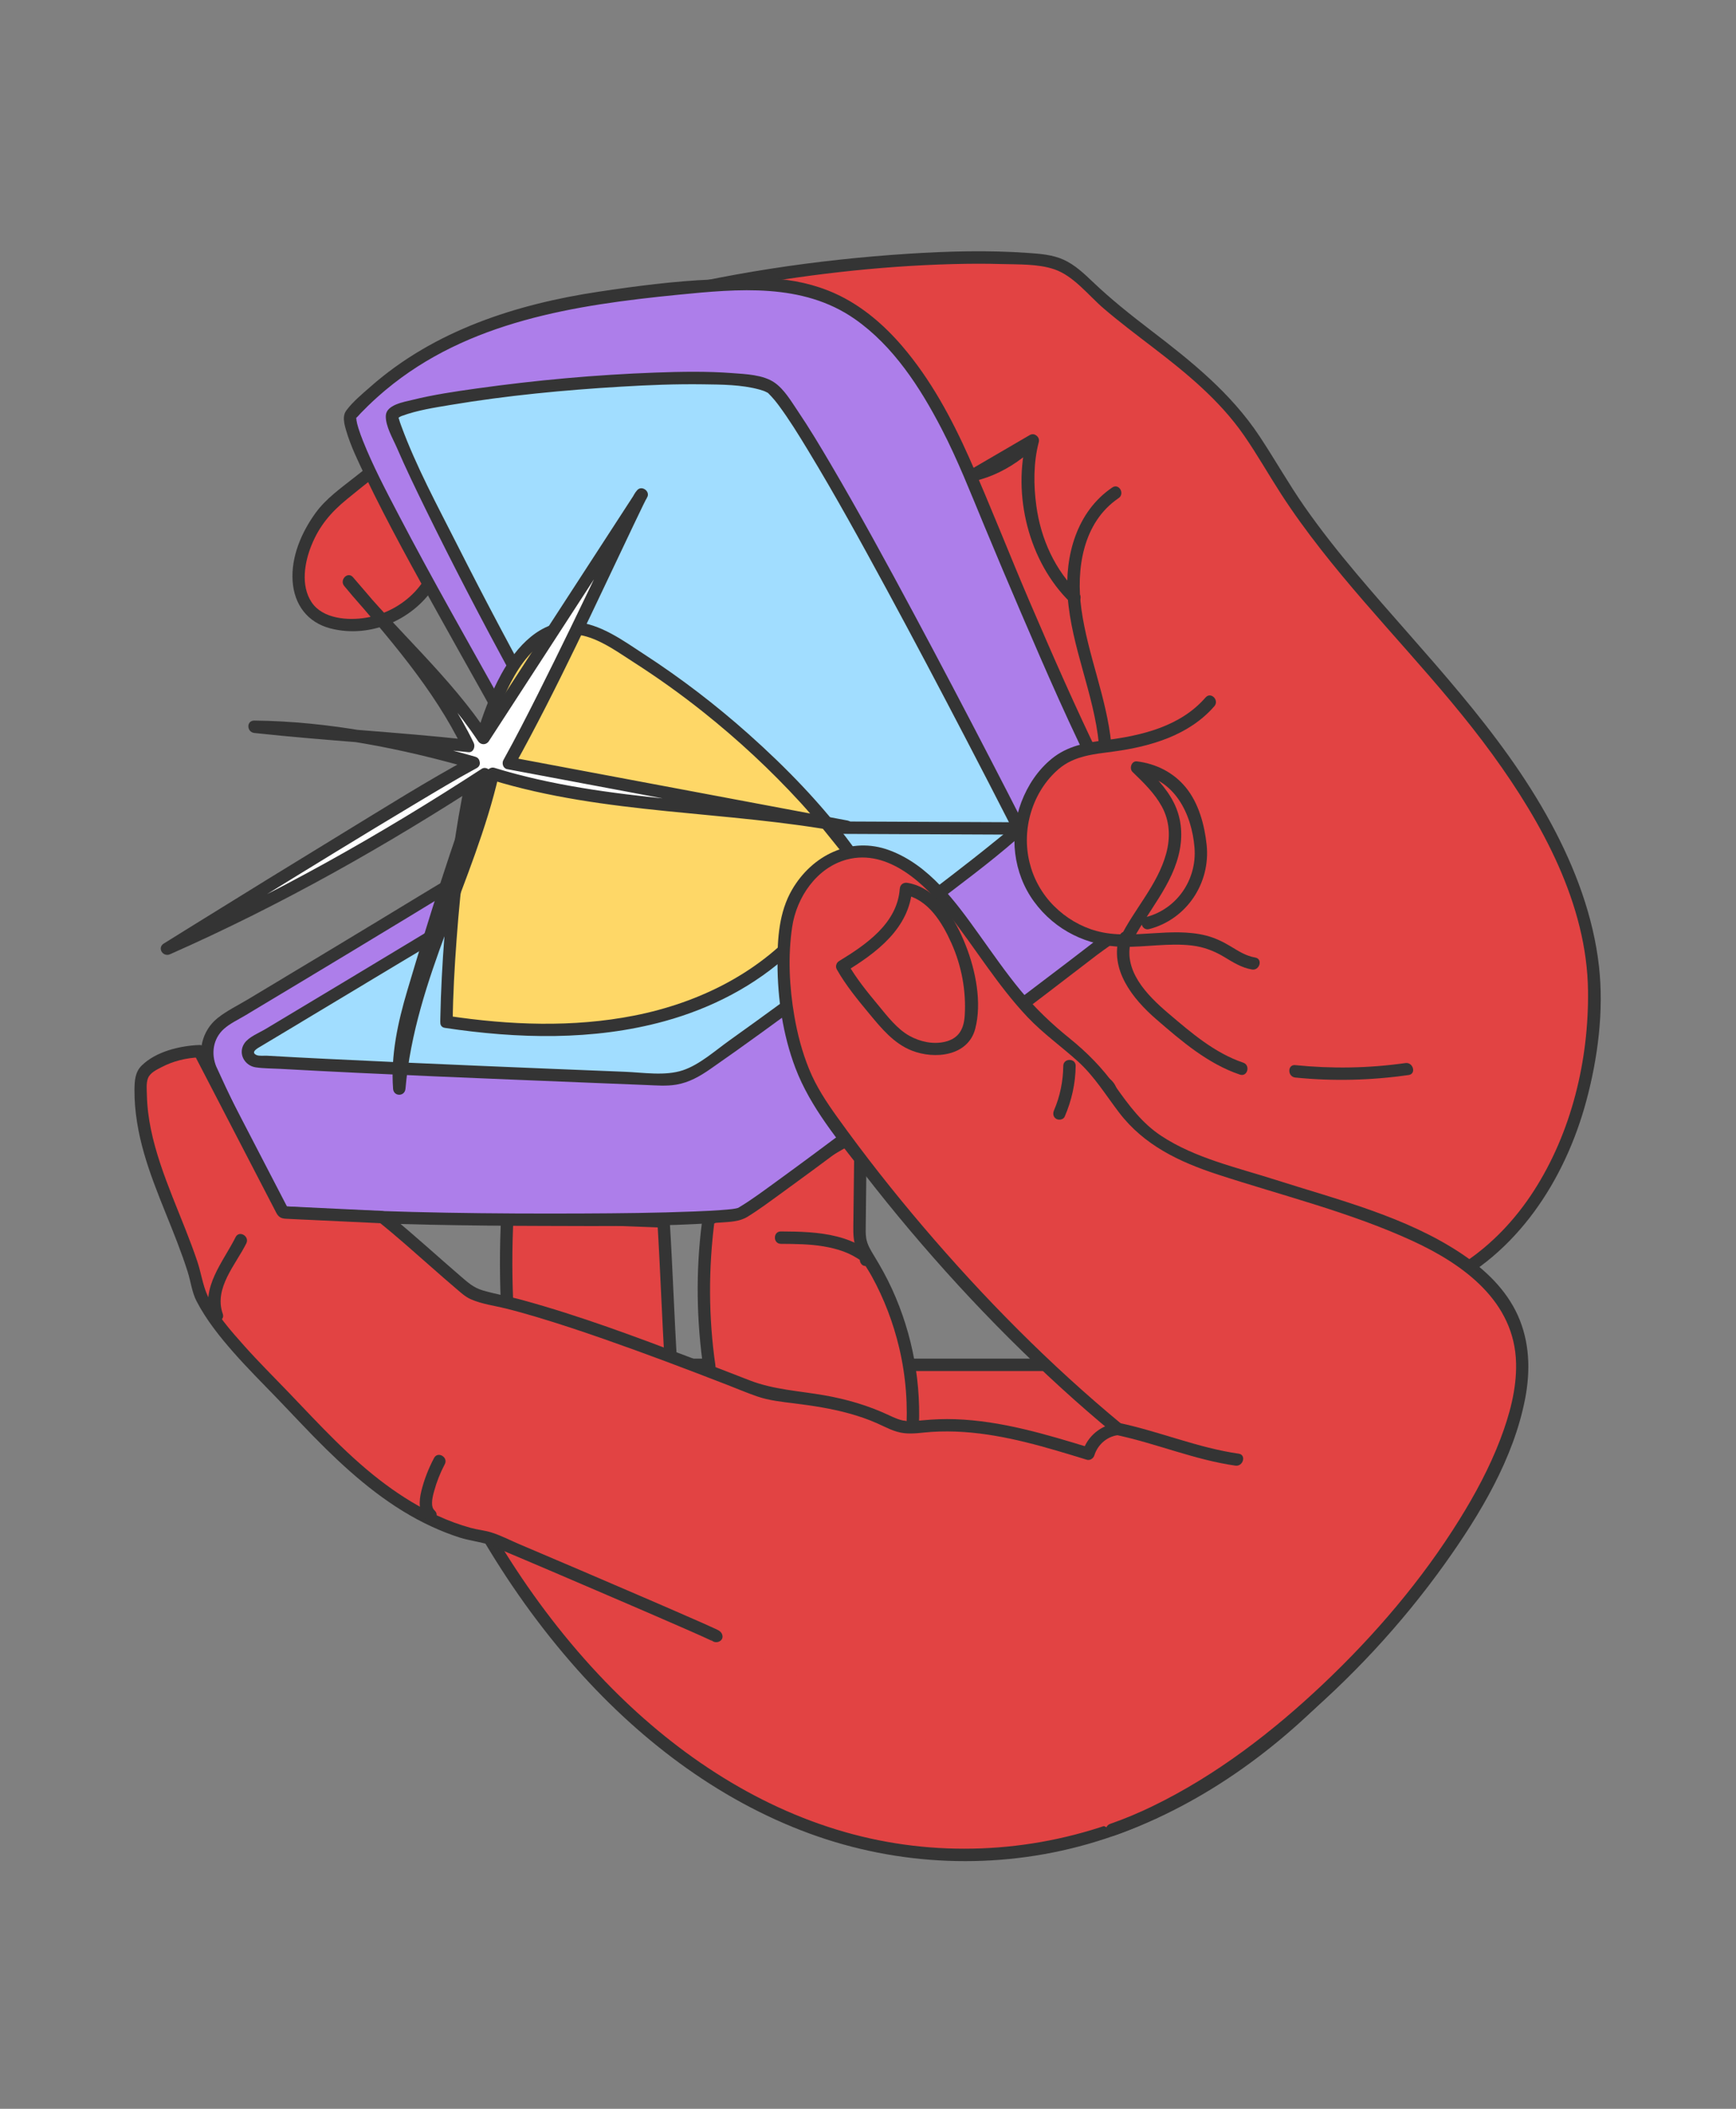 <?xml version="1.0" encoding="UTF-8"?>
<svg xmlns="http://www.w3.org/2000/svg" id="Calque_4" viewBox="0 0 280 340">
  <rect x="0" y="0" width="280" height="340" fill="#808080" stroke="none"/>
  <path d="m245.407,220.051c-17.027,47.018-50.851,79.055-89.796,79.055s-72.768-32.037-89.796-79.055l179.591-0Z" style="fill:#e24343; stroke-width:0px;"></path>
  <path d="m244.443,219.785c-6.157,16.94-14.87,33.166-26.722,46.821-10.24,11.798-22.975,21.766-37.758,27.145-13.996,5.092-29.294,5.728-43.63,1.644-14.89-4.242-28.011-13.195-38.689-24.262-12.327-12.775-21.624-28.344-28.315-44.727-.894-2.19-1.741-4.399-2.549-6.622l-.964,1.266c1.593,0,3.186,0,4.78,0,4.363,0,8.726,0,13.09,0,6.425,0,12.851,0,19.276,0h23.634c8.59,0,17.179,0,25.769,0,8.712,0,17.424,0,26.136,0,8.086,0,16.171,0,24.257,0,6.866,0,13.731,0,20.597,0,4.914,0,9.828,0,14.742,0,2.331,0,4.673.065,7.003,0,.103-.003.206,0,.308,0,1.287,0,1.289-2,0-2-1.593,0-3.186,0-4.78,0-4.363,0-8.726,0-13.09,0-6.425,0-12.851,0-19.276,0h-23.634c-8.59,0-17.179,0-25.769,0-8.712,0-17.424,0-26.136,0-8.086,0-16.171,0-24.257,0-6.866,0-13.731,0-20.597,0-4.914,0-9.828,0-14.742,0-2.331,0-4.673-.065-7.003,0-.103.003-.206,0-.308,0-.607,0-1.19.646-.964,1.266,6.281,17.282,15.146,33.774,27.237,47.704,10.443,12.031,23.444,22.092,38.493,27.605,14.348,5.256,30.138,5.887,44.841,1.698,15.213-4.334,28.658-13.468,39.572-24.776,12.535-12.987,21.933-28.78,28.753-45.423.922-2.251,1.794-4.522,2.625-6.808.44-1.212-1.492-1.734-1.929-.532Z" style="fill:#343434; stroke-width:0px;"></path>
  <path d="m107.026,196.932c.401,6.412.802,16.704,1.203,23.116l-26.354-8.181c-.244-4.001-.258-11.895-.041-15.897l25.191.963Z" style="fill:#e24343; stroke-width:0px;"></path>
  <path d="m106.026,196.932c.477,7.701.726,15.415,1.203,23.116l1.266-.964c-7.697-2.389-15.394-4.779-23.091-7.169-1.087-.338-2.175-.675-3.262-1.013l.734.964c-.309-5.275-.315-10.621-.041-15.897l-1,1c7.353.281,14.706.562,22.059.843l3.132.12c1.287.049,1.285-1.951,0-2-7.353-.281-14.706-.562-22.059-.843l-3.132-.12c-.56-.021-.973.476-1,1-.274,5.276-.268,10.623.041,15.897.027.455.294.828.734.964,7.697,2.389,15.394,4.779,23.091,7.169,1.087.338,2.175.675,3.262,1.013.594.184,1.305-.325,1.266-.964-.477-7.701-.726-15.415-1.203-23.116-.079-1.279-2.08-1.288-2,0Z" style="fill:#343434; stroke-width:0px;"></path>
  <path d="m114.431,220.458c-1.165-7.881-1.217-15.926-.154-23.821l24.524-14.142c-.011,2.409-.154,12.937-.165,15.347-.004.814-.006,1.637.188,2.428.276,1.122.929,2.108,1.535,3.092,5.121,8.317,7.528,18.275,6.769,28.013-.489-.443-.978-.886-1.467-1.329" style="fill:#e24343; stroke-width:0px;"></path>
  <path d="m115.395,220.192c-1.131-7.806-1.148-15.738-.118-23.555l-.495.863c7.157-4.127,14.314-8.254,21.47-12.381,1.018-.587,2.036-1.174,3.054-1.761l-1.505-.863c-.024,4.762-.113,9.524-.157,14.286-.011,1.249-.082,2.531.215,3.754.46,1.89,1.794,3.513,2.721,5.191,2.008,3.637,3.496,7.542,4.453,11.584,1.091,4.608,1.439,9.344,1.094,14.064l1.707-.707c-.489-.443-.978-.886-1.467-1.329-.952-.862-2.371.548-1.414,1.414.489.443.978.886,1.467,1.329.666.604,1.643.163,1.707-.707.591-8.075-.894-16.222-4.269-23.581-.841-1.833-1.814-3.587-2.865-5.306-.552-.903-1.12-1.816-1.287-2.881-.111-.708-.073-1.44-.068-2.155.015-2.377.05-4.754.078-7.131.031-2.608.071-5.217.084-7.825.004-.763-.851-1.24-1.505-.863-4.268,2.461-8.535,4.922-12.803,7.383l-8.441,4.868c-.864.498-1.729.997-2.593,1.495-.798.46-1.108.674-1.246,1.743-1.007,7.848-.88,15.777.253,23.603.184,1.269,2.111.729,1.929-.532h0Z" style="fill:#343434; stroke-width:0px;"></path>
  <path d="m173.286,96.357c-8.99-8.632-7.706-21.641-6.705-25.343-2.675,2.737-8.603,7.233-16.917,5.737l-80.144,16.799c-2.991,5.285-9.618,8.228-15.545,6.903-1.226-.274-2.439-.724-3.408-1.524-2.042-1.687-2.624-4.625-2.326-7.257.395-3.494,2.085-6.745,4.294-9.481,2.209-2.736,36.022-27.686,38.768-29.882,20.618-7.482,55.152-12.019,74.976-10.496,1.496.115,3.017.235,4.416.778,2.131.826,3.768,2.541,5.428,4.112,7.453,7.053,16.758,12.146,23.23,20.108,3.054,3.757,5.379,8.041,7.997,12.114,6.267,9.749,14.209,18.286,21.863,26.99,12.533,14.254,24.897,30.311,27.561,48.905.324,2.262.398,4.556.343,6.841-.472,19.456-9.407,40.32-28.973,46.944l-58.527-14.632-34.141-47.443.37-57.589,30.735-17.926" style="fill:#e24343; stroke-width:0px;"></path>
  <path d="m173.993,95.65c-3.869-3.78-6.117-8.767-6.843-14.097-.456-3.348-.473-6.983.396-10.273.253-.957-.962-1.691-1.671-.973-3.711,3.757-8.74,6.045-14.078,5.704-.92-.059-1.806-.334-2.712-.159-.46.089-.918.192-1.377.289-4.695.984-9.389,1.968-14.084,2.952-14.961,3.136-29.922,6.272-44.882,9.408-5.366,1.125-10.731,2.249-16.097,3.374-1.056.221-2.195.35-3.226.676-.052.017-.113.015-.164.034-.52.2-.681.625-.967,1.071-.404.628-.863,1.212-1.375,1.755-2.084,2.215-4.905,3.69-7.903,4.188-2.906.483-6.972.176-8.752-2.501-1.787-2.686-1.145-6.424-.006-9.219,1.278-3.137,3.149-5.298,5.673-7.368,5.827-4.781,11.894-9.28,17.911-13.817,5.523-4.164,11.08-8.285,16.593-12.462.284-.215.568-.431.851-.648.161-.124.315-.263.485-.374.409-.269-.19-.005.39-.147,2.534-.621,5.018-1.676,7.536-2.393,5.788-1.648,11.671-2.964,17.586-4.069,12.017-2.246,24.243-3.703,36.469-4.025,2.61-.069,5.221-.08,7.831-.004,2.713.078,5.845-.036,8.431.833,3.19,1.072,5.55,4.237,8.044,6.365,2.553,2.177,5.234,4.198,7.896,6.237,5.455,4.177,10.765,8.521,14.712,14.214,2.114,3.05,3.939,6.286,5.952,9.401,1.989,3.079,4.152,6.04,6.409,8.927,8.867,11.345,19.231,21.434,27.705,33.098,7.985,10.99,15.226,24.119,15.405,38.053.144,11.208-2.657,22.877-8.769,32.345-2.943,4.559-6.74,8.595-11.285,11.584-2.319,1.525-5.127,3.254-7.858,3.894-.064.015.377.093.033.077-.186-.009-.399-.1-.579-.145-4.836-1.209-9.672-2.418-14.508-3.627-13.526-3.381-27.052-6.763-40.578-10.145-.901-.225-1.802-.451-2.704-.676l.598.46c-3.802-5.283-7.603-10.565-11.405-15.848-6.109-8.489-12.218-16.978-18.326-25.466-.957-1.33-1.914-2.659-2.87-3.989-.405-.563-.874-1.59-1.441-2.003-.318-.232.042.293.038.298.078-.11.004-.56.004-.691.007-1.161.015-2.321.022-3.482l.191-29.646c.032-4.994.064-9.988.096-14.981.018-2.74.254-5.581.053-8.316-.01-.133.002-.27.003-.403l-.495.863c8.98-5.237,17.959-10.474,26.939-15.711,1.265-.738,2.531-1.476,3.796-2.214,1.111-.648.106-2.377-1.009-1.727-5.91,3.447-11.819,6.893-17.729,10.34-3.523,2.054-7.045,4.109-10.568,6.163-.765.446-1.605.845-2.328,1.357-.543.386-.598.793-.609,1.38-.12,6.373-.082,12.753-.123,19.128-.06,9.288-.119,18.575-.179,27.863l-.055,8.632c-.007,1.077-.07,1.746.566,2.63,3.888,5.402,7.775,10.805,11.663,16.207,5.411,7.519,10.821,15.038,16.232,22.556,1.653,2.297,3.306,4.593,4.958,6.89.643.894,1.026,1.534,2.125,1.808,6.309,1.577,12.618,3.154,18.927,4.732,9.101,2.275,18.203,4.551,27.304,6.826,3.06.765,6.121,1.53,9.181,2.295.714.178,1.425.375,2.143.536,1.519.341,3.493-.912,4.846-1.543,12.24-5.703,19.981-17.696,23.414-30.414,1.875-6.944,2.86-14.574,2.053-21.748-.91-8.082-3.859-15.867-7.702-22.988-8.175-15.148-20.443-27.299-31.432-40.347-2.938-3.489-5.778-7.064-8.387-10.807-2.561-3.675-4.753-7.58-7.228-11.31-4.634-6.984-10.933-12.032-17.52-17.072-3.241-2.48-6.43-5.009-9.385-7.828-1.415-1.35-2.874-2.731-4.673-3.554-1.792-.82-3.773-.962-5.713-1.1-6.444-.461-12.934-.286-19.375.129-14.833.956-29.725,3.181-44.109,6.953-3.218.844-6.413,1.779-9.561,2.856-.873.299-1.756.529-2.489,1.096.16-.124-.176.135-.292.223-.219.167-.439.334-.659.501-2.893,2.191-5.804,4.359-8.708,6.536-7.896,5.919-15.818,11.815-23.559,17.936-2.199,1.739-4.546,3.393-6.205,5.681-2.263,3.119-3.969,7.06-3.707,10.986.253,3.786,2.379,6.672,6.108,7.64,6.518,1.692,13.716-1.505,17.082-7.265l-.598.46c3.297-.691,6.593-1.382,9.89-2.073,7.589-1.591,15.179-3.182,22.768-4.772,8.538-1.79,17.076-3.579,25.614-5.369,6.161-1.291,12.321-2.583,18.482-3.874,1.044-.219,2.262-.677,3.335-.699.018-0.0.036-.012.055-.011.356.006,1.575.288,2.28.318,1.685.071,3.391-.103,5.031-.491,2.773-.655,5.368-1.966,7.624-3.692.857-.655,1.666-1.362,2.423-2.129l-1.671-.973c-2.382,9.017.293,19.801,6.962,26.316.921.9,2.337-.513,1.414-1.414h0Z" style="fill:#343434; stroke-width:0px;"></path>
  <path d="m33.945,172.31c3.451,7.636,10.179,21.019,11.714,23.17,23.309,1.647,70.431,1.428,73.693.228,2.987-1.099,58.696-43.791,61.072-45.691l-1.33-22.28s-6.542-11.895-22.132-49.901c-14.417-35.148-29.924-32.177-41.935-31.773-1.109.037-2.209.121-3.312.233-15.817,1.601-39.059,3.127-55.08,20.503-2.994,3.247,34.03,63.49,32.728,65.15-1.076,1.372-39.591,24.491-52.959,32.494-2.703,1.618-3.757,4.997-2.46,7.868Z" style="fill:#ad7eea; stroke-width:0px;"></path>
  <path d="m33.082,172.815c2.618,5.779,5.427,11.479,8.348,17.11.985,1.898,1.937,3.853,3.097,5.653.658,1.021,1.512.93,2.646,1.003,1.253.081,2.507.153,3.761.219,12.208.643,24.445.826,36.668.857,9.532.024,19.141.137,28.655-.552,1.511-.109,3.028-.134,4.341-.946,1.88-1.162,3.66-2.502,5.449-3.797,6.843-4.952,13.587-10.042,20.33-15.13,7.503-5.661,14.984-11.351,22.452-17.058,2.703-2.066,5.404-4.133,8.102-6.206,1.33-1.022,2.925-1.976,4.106-3.172.584-.592.345-1.49.299-2.252-.105-1.763-.21-3.526-.316-5.289-.259-4.337-.518-8.673-.777-13.01-.071-1.182.036-2.402-.524-3.462-.739-1.399-1.438-2.819-2.131-4.241-4.093-8.406-7.849-16.977-11.534-25.567-3.3-7.694-6.327-15.517-9.731-23.163-2.843-6.386-6.228-12.653-10.791-17.987-2.982-3.486-6.574-6.561-10.774-8.475-3.301-1.504-6.832-2.257-10.446-2.457-3.172-.176-6.354.045-9.523.176-6.061.251-12.218,1.059-18.213,1.96-13.337,2.005-26.539,6.254-36.818,15.314-1.304,1.149-2.802,2.374-3.85,3.769-.258.344-.394.661-.432,1.092-.063.716.136,1.464.335,2.147.749,2.577,1.96,5.047,3.116,7.46,3.73,7.786,7.953,15.341,12.144,22.884,4.268,7.682,8.627,15.315,12.827,23.034,1.32,2.425,2.657,4.854,3.82,7.36.332.716.371.946.675,1.712.091.23.048-.082.004.002-.023.044.22-.603.21-.511-.018.168-.158.141-.444.343-6.529,4.62-13.587,8.591-20.414,12.745-9.223,5.611-18.473,11.178-27.732,16.729-1.622.972-3.433,1.847-4.913,3.026-2.519,2.007-3.357,5.482-2.123,8.437.489,1.17,2.425.656,1.929-.532-.892-2.136-.57-4.554,1.204-6.15.977-.878,2.299-1.489,3.424-2.163,2.522-1.511,5.042-3.024,7.562-4.538,6.205-3.729,12.405-7.466,18.593-11.222,5.581-3.387,11.159-6.78,16.697-10.237,1.814-1.133,3.629-2.267,5.415-3.444.729-.48,1.979-1.057,2.43-1.851.394-.692-.019-1.563-.291-2.222-.542-1.314-1.192-2.584-1.843-3.846-2.105-4.081-4.355-8.089-6.592-12.098-5.809-10.413-11.737-20.768-17.26-31.338-2.031-3.886-4.1-7.805-5.72-11.885-.261-.657-.511-1.321-.719-1.997-.076-.247-.149-.496-.21-.747-.032-.131-.139-.791-.111-.498-.016-.167-.002-.342-.022-.507.002.013.033.051-.017.066.173-.053-.468.412.03-.009.25-.212.465-.496.693-.732.369-.383.745-.759,1.126-1.13.934-.909,1.903-1.783,2.904-2.62,13.251-11.074,30.537-13.702,47.157-15.346,9.671-.957,20.109-1.952,28.51,3.911,6.222,4.342,10.55,11.051,13.989,17.677,2.625,5.059,4.695,10.366,6.879,15.622,1.934,4.654,3.892,9.298,5.882,13.928,4.051,9.426,8.137,18.881,12.802,28.025.213.418.421,1.106.754,1.447.261.268-.011-.671-.073-.251-.085.579.078,1.303.112,1.884.324,5.428.648,10.855.972,16.283.079,1.32.158,2.64.236,3.96l.293-.707c-4.876,3.89-10.371,7.978-15.53,11.914-9.142,6.974-18.301,13.928-27.509,20.814-3.775,2.823-7.556,5.64-11.373,8.406-2.015,1.46-4.02,2.974-6.158,4.254-.151.091-.344.137-.039.038-.133.043-.265.082-.402.108-.528.099-.695.112-1.369.175-1.805.169-3.619.245-5.43.316-5.978.234-11.964.294-17.947.319-14.616.061-29.261-.094-43.858-.897-1.482-.082-2.963-.173-4.444-.277l.863.495c-2.047-2.924-3.536-6.353-5.138-9.528-2.274-4.506-4.493-9.044-6.575-13.642-.53-1.171-2.254-.155-1.727,1.009Z" style="fill:#343434; stroke-width:0px;"></path>
  <path d="m164.364,133.572c-3.395,3.657-40.302,31.105-51.394,38.679-1.828,1.248-3.995,1.876-6.206,1.789-11.628-.458-51.905-2.07-65.382-2.931-1.462-.093-1.93-2.013-.673-2.766,13.224-7.913,54.027-32.377,57.522-35.065-7.653-9.576-35.84-63.939-34.986-66.383,1.053-3.012,54.578-8.661,61.066-4.419,5.853,3.826,40.053,71.096,40.053,71.096Z" style="fill:#a1ddff; stroke-width:0px;"></path>
  <path d="m163.657,132.865c-1.024,1.09-2.25,2.016-3.407,2.956-2.185,1.776-4.408,3.506-6.637,5.226-6.073,4.687-12.211,9.289-18.371,13.86-5.838,4.331-11.695,8.636-17.613,12.858-2.296,1.638-4.799,3.899-7.494,4.795-2.865.953-6.374.361-9.358.241-16.08-.644-32.161-1.296-48.235-2.087-3.151-.155-6.302-.315-9.451-.501-.467-.028-1.294.081-1.721-.111-1.052-.474.261-1.144.713-1.415,1.125-.673,2.249-1.347,3.373-2.02,6.179-3.702,12.354-7.41,18.524-11.128,11.202-6.75,22.587-13.31,33.498-20.527.425-.281.853-.561,1.258-.87.553-.421.639-1.022.202-1.571-1.609-2.024-3.173-4.611-4.589-6.94-2.243-3.688-4.383-7.439-6.487-11.207-4.903-8.781-9.61-17.675-14.152-26.647-3.16-6.242-6.58-12.543-8.998-19.124-.135-.367-.27-.738-.373-1.115-.035-.127-.068-.254-.097-.383-.055-.245-.096-.005-.014-.099.055-.063-.068.239-.083.274-.069.155.023.056-.085.098.411-.158.442-.254.717-.356,2.534-.939,5.304-1.351,7.957-1.795,9.045-1.513,18.225-2.385,27.375-2.933,4.434-.265,8.88-.443,13.322-.38,2.985.042,6.155.043,9.057.842.465.128.805.247,1.058.38.467.244.211.06.536.386.574.576,1.088,1.21,1.504,1.77,1.71,2.304,3.221,4.76,4.709,7.211,4.47,7.36,8.615,14.919,12.72,22.486,4.335,7.994,8.583,16.035,12.784,24.099,2.469,4.74,4.923,9.488,7.352,14.248.117.23.234.459.351.689.584,1.148,2.31.137,1.727-1.009-1.789-3.518-3.598-7.024-5.413-10.528-4.066-7.851-8.177-15.679-12.357-23.47-4.37-8.144-8.789-16.27-13.475-24.238-1.71-2.908-3.447-5.807-5.336-8.603-1.041-1.54-2.151-3.446-3.71-4.531-1.856-1.292-4.662-1.375-6.824-1.54-4.109-.312-8.251-.236-12.365-.087-9.649.349-19.304,1.23-28.866,2.565-3.486.487-6.995,1.005-10.415,1.852-1.29.32-4.155.769-4.239,2.521-.08,1.667,1.148,3.713,1.779,5.172,1.442,3.335,3.023,6.611,4.621,9.874,4.425,9.035,9.084,17.959,13.886,26.798,4.076,7.504,8.157,15.09,12.901,22.2.669,1.002,1.361,1.989,2.111,2.932l.202-1.571c-3.392,2.586-7.257,4.676-10.884,6.905-6.719,4.13-13.468,8.213-20.22,12.289-6.64,4.008-13.288,8.003-19.94,11.991-1.28.767-2.561,1.535-3.841,2.302-1.051.63-2.7,1.267-3.408,2.293-1.113,1.612-.016,3.629,1.816,3.896,1.305.19,2.675.172,3.992.245,16.502.915,33.022,1.552,49.535,2.223,3.169.129,6.339.256,9.508.382,1.599.063,3.209.206,4.796-.063,2.071-.35,3.794-1.343,5.491-2.52,5.459-3.785,10.817-7.718,16.168-11.652,6.581-4.84,13.131-9.723,19.63-14.672,4.535-3.454,9.15-6.865,13.459-10.602.426-.37.857-.741,1.243-1.153.881-.938-.531-2.355-1.414-1.414Z" style="fill:#343434; stroke-width:0px;"></path>
  <path d="m98.231,134.279c7.457.033,14.914.066,22.371.099,11.875.053,23.751.105,35.626.158,2.712.012,5.424.024,8.136.036,1.287.006,1.289-1.994,0-2-7.457-.033-14.914-.066-22.371-.099-11.875-.053-23.751-.105-35.626-.158-2.712-.012-5.424-.024-8.136-.036-1.287-.006-1.289,1.994,0,2h0Z" style="fill:#343434; stroke-width:0px;"></path>
  <path d="m72.015,164.759s.772-76.504,26.217-61.594c25.445,14.91,38.815,34.294,38.815,34.294,0,0-9.665,35.724-65.031,27.3Z" style="fill:#fed767; stroke-width:0px;"></path>
  <path d="m73.015,164.759c.046-4.437.304-8.88.63-13.304.665-9.005,1.72-18.033,3.755-26.84.969-4.192,2.145-8.395,3.906-12.33,1.351-3.02,3.077-6.176,5.738-8.245,2.23-1.734,4.898-2.2,7.602-1.394,2.723.812,5.162,2.593,7.522,4.104,3.88,2.484,7.636,5.166,11.24,8.035,5.604,4.461,10.876,9.351,15.715,14.632,2.402,2.621,4.556,5.402,6.781,8.156.1.123.188.259.278.39l-.101-.771c-.349,1.282-.762,2.169-1.26,3.226-1.322,2.806-3.013,5.452-4.987,7.843-6.947,8.415-16.958,13.398-27.55,15.484-9.865,1.943-20.108,1.537-30.004.048-1.259-.189-1.802,1.737-.532,1.929,11.731,1.765,23.948,2.095,35.478-1.086,7.483-2.065,14.555-5.683,20.266-10.983,3.624-3.363,6.71-7.394,8.874-11.847.558-1.147,1.071-2.327,1.474-3.539.268-.807.092-1.297-.409-1.978-4.839-6.585-10.628-12.534-16.719-17.958-5.263-4.686-10.879-8.988-16.789-12.827-3.393-2.204-7.049-4.937-11.241-5.242-5.479-.399-9.415,4.018-11.821,8.416-3.404,6.22-5.104,13.369-6.409,20.284-1.374,7.278-2.216,14.658-2.774,22.041-.33,4.365-.569,8.742-.654,13.119-.004.212-.008.424-.01.636-.013,1.287,1.987,1.288,2,0Z" style="fill:#343434; stroke-width:0px;"></path>
  <path d="m195.156,113.156c-3.865,4.568-10.104,6.32-16.041,7.077-2.27.289-4.608.484-6.675,1.467-1.366.65-2.56,1.625-3.586,2.737-3.945,4.278-5.303,10.774-3.401,16.274,1.901,5.5,6.981,9.771,12.726,10.7,6.133.992,12.85-1.505,18.418,1.251,1.865.923,3.526,2.415,5.59,2.684" style="fill:#e24343; stroke-width:0px;"></path>
  <path d="m194.449,112.449c-4.062,4.677-10.286,6.157-16.187,6.89-3.136.389-6.092.931-8.611,2.977-2.242,1.821-3.889,4.303-4.91,6.989-2.015,5.302-1.324,11.472,2.043,16.067,3.403,4.645,8.643,7.183,14.359,7.282,3.693.064,7.403-.646,11.089-.211,1.897.224,3.599.869,5.23,1.853,1.415.854,2.801,1.735,4.459,2.014,1.259.212,1.8-1.715.532-1.929-1.503-.253-2.699-1.04-3.981-1.812-1.243-.748-2.534-1.371-3.946-1.728-2.825-.716-5.766-.546-8.645-.366-3.007.188-6.09.43-9.031-.377-2.583-.709-4.946-2.121-6.838-4.012-3.987-3.983-5.351-9.799-3.708-15.174.811-2.655,2.328-5.108,4.445-6.919,2.533-2.166,5.717-2.403,8.88-2.829,5.953-.801,12.163-2.613,16.235-7.302.84-.968-.568-2.388-1.414-1.414h0Z" style="fill:#343434; stroke-width:0px;"></path>
  <path d="m180.569,150.899c-1.697,5.399,2.113,10.135,5.938,13.448,4.064,3.52,8.308,7.164,13.477,8.913,1.222.413,1.746-1.518.532-1.929-4.618-1.563-8.394-4.826-12.051-7.934-3.432-2.916-7.525-7.01-5.967-11.967.387-1.231-1.543-1.757-1.929-.532h0Z" style="fill:#343434; stroke-width:0px;"></path>
  <path d="m179.24,119.947c-.734-7.427-3.795-14.337-4.817-21.704-.892-6.432.204-14.011,5.993-17.925,1.061-.717.061-2.45-1.009-1.727-5.749,3.886-7.696,11.015-7.199,17.64.609,8.121,4.233,15.632,5.033,23.716.125,1.269,2.127,1.282,2,0h0Z" style="fill:#343434; stroke-width:0px;"></path>
  <path d="m177.684,175.476c.448.266.627.77.644,1.334.022.695-.139,1.37-.438,2.044-.737,1.657-1.918,3.11-3.41,4.143-.443.307-.646.877-.359,1.368.257.439.922.668,1.368.359,1.982-1.372,3.518-3.263,4.403-5.51.721-1.833.682-4.349-1.199-5.465-1.11-.658-2.117,1.07-1.009,1.727h0Z" style="fill:#343434; stroke-width:0px;"></path>
  <path d="m208.91,173.73c6.101.618,12.226.462,18.295-.405,1.269-.181.729-2.109-.532-1.929-5.881.84-11.854.932-17.763.334-1.279-.13-1.27,1.871,0,2h0Z" style="fill:#343434; stroke-width:0px;"></path>
  <path d="m182.408,152.177c2.529-5.136,6.853-9.487,7.901-15.285.469-2.596.188-5.173-1.013-7.536-1.244-2.449-3.257-4.42-5.21-6.307l-.707,1.707c6.02.719,8.845,6.413,9.283,11.914.409,5.132-2.805,9.887-7.839,11.196-1.245.324-.717,2.253.532,1.929,6.044-1.571,9.913-7.423,9.265-13.575-.341-3.235-1.284-6.738-3.384-9.289-1.972-2.396-4.803-3.809-7.857-4.174-.886-.106-1.285,1.149-.707,1.707,1.743,1.684,3.529,3.405,4.709,5.548,1.311,2.38,1.416,5.035.708,7.625-1.375,5.027-5.141,8.927-7.408,13.531-.567,1.151,1.158,2.165,1.727,1.009h0Z" style="fill:#343434; stroke-width:0px;"></path>
  <path d="m179.33,295.03c29.527-10.224,64-49.796,66.106-72.631,1.865-20.218-22.731-25.565-42.028-31.878-7.089-2.319-14.839-4.019-20.066-9.339-2.732-2.781-4.541-6.35-7.195-9.205-2.083-2.241-4.633-3.987-6.93-6.007-6.123-5.384-10.309-12.571-15.294-19.023-4.161-5.386-10.191-10.756-16.878-9.488-4.451.844-7.924,4.605-9.558,8.831-1.634,4.226-2.432,21.351,5.199,32.23,12.946,18.456,30.209,37.539,47.609,51.874-2.189.213-4.165,1.874-4.751,3.994-8.545-2.619-17.359-5.269-26.258-4.441-1.309.122-2.64.317-3.926.048-1.043-.218-1.996-.729-2.96-1.181-4.177-1.955-8.768-2.849-13.343-3.427-2.171-.274-4.368-.484-6.458-1.132-1.519-.471-29.614-11.92-42.873-14.74-1.252-.266-2.521-.524-3.676-1.075-1.029-.491-9.942-8.704-14.343-12.201l-16.048-.76-13.482-25.996c-2.739.064-5.456.896-7.762,2.376-.517.332-1.03.714-1.328,1.251-.296.535-.349,1.167-.374,1.778-.481,11.847,7.034,22.44,9.647,34.005,3.409,6.532,9.196,11.767,14.256,17.123,4.567,4.833,9.159,9.689,14.449,13.718,5.289,4.029,11.356,7.228,17.917,8.304.24.039,36.594,15.536,36.542,15.773" style="fill:#e24343; stroke-width:0px;"></path>
  <path d="m179.596,295.994c10.663-3.724,20.256-10.183,28.864-17.393,9.252-7.749,17.589-16.69,24.604-26.513,5.655-7.919,11.08-16.942,12.935-26.628.862-4.502.72-9.126-1.178-13.354-1.883-4.195-5.313-7.453-9.086-9.972-8.984-5.999-19.914-8.689-30.083-11.938-6.17-1.971-12.888-3.457-18.358-7.064-3.112-2.052-5.212-4.918-7.34-7.915-2.162-3.046-4.601-5.518-7.503-7.859-2.871-2.316-5.483-4.807-7.833-7.655-2.363-2.863-4.476-5.921-6.637-8.936-3.85-5.372-8.091-11.297-14.541-13.684-6.248-2.313-12.478.826-15.696,6.371-2.092,3.605-2.355,7.827-2.341,11.911.018,5.686.867,11.501,2.891,16.831,2.415,6.36,6.971,11.744,11.101,17.063,9.605,12.37,20.229,24.004,31.804,34.558,2.737,2.496,5.534,4.925,8.391,7.284.236-.569.471-1.138.707-1.707-2.713.36-4.888,2.094-5.715,4.729l1.23-.698c-7.086-2.171-14.304-4.354-21.766-4.608-1.737-.059-3.466.011-5.195.173-.869.081-1.752.197-2.626.122-1.047-.089-1.969-.526-2.906-.965-3.302-1.546-6.753-2.549-10.34-3.18-4.078-.717-8.169-.903-12.054-2.408-3.135-1.215-6.267-2.435-9.41-3.628-8.953-3.398-17.976-6.781-27.219-9.315-2.11-.579-4.285-.945-6.384-1.551-1.561-.451-2.492-1.332-3.705-2.375-3.62-3.113-7.142-6.341-10.829-9.376-.572-.471-1.045-.988-1.794-1.08-.436-.053-.891-.042-1.329-.063-1.819-.086-3.639-.172-5.458-.259-3.046-.144-6.092-.289-9.138-.433l.863.495c-3.93-7.577-7.86-15.155-11.79-22.732-.564-1.088-1.128-2.176-1.693-3.264-.155-.299-.529-.508-.863-.495-3.135.12-7.045,1.044-9.35,3.344-1.057,1.055-1.122,2.488-1.135,3.896-.017,1.74.143,3.475.412,5.193,1.063,6.785,4.07,13.057,6.501,19.42.603,1.578,1.178,3.167,1.686,4.778.475,1.507.678,3.255,1.401,4.652,1.577,3.046,3.787,5.798,6.046,8.361,2.246,2.547,4.658,4.94,7.014,7.385,2.591,2.69,5.121,5.436,7.786,8.054,5.05,4.961,10.606,9.58,17.079,12.561,1.488.685,3.014,1.293,4.576,1.787,1.486.47,3.062.635,4.536,1.092.43.134.849.348,1.263.522,6.076,2.55,12.172,5.17,18.241,7.776,3.799,1.631,7.597,3.266,11.386,4.922,1.278.559,2.557,1.118,3.828,1.692.371.167.737.345,1.109.51.654.29.209.276.001-.352.403,1.216,2.335.695,1.929-.532-.191-.578-.745-.762-1.246-.996-.86-.401-1.73-.782-2.598-1.165-2.961-1.307-5.932-2.59-8.904-3.872-6.656-2.87-13.32-5.722-19.993-8.551-1.469-.623-2.949-1.399-4.473-1.879-1.068-.336-2.245-.437-3.332-.737-1.82-.502-3.6-1.155-5.315-1.946-2.963-1.366-5.755-3.084-8.378-5.02-5.863-4.327-10.768-9.745-15.792-14.98-2.35-2.448-4.764-4.836-7.023-7.37-2.186-2.453-4.686-5.232-6.015-8.274-.729-1.668-1.008-3.642-1.591-5.376-.585-1.738-1.236-3.452-1.908-5.157-1.391-3.532-2.882-7.029-4.074-10.636-1.18-3.569-2.071-7.261-2.149-11.035-.017-.843-.138-1.918.178-2.717.346-.875,1.375-1.35,2.167-1.766,1.901-.998,3.997-1.506,6.136-1.588l-.863-.495c3,5.784,6,11.569,9,17.353,1.413,2.725,2.827,5.451,4.24,8.176.338.653.731.936,1.495.981,1.533.089,3.068.145,4.602.218,3.686.175,7.372.349,11.058.524l-.707-.293c2.976,2.375,5.813,4.926,8.674,7.437,1.269,1.114,2.535,2.232,3.824,3.322.762.645,1.515,1.367,2.436,1.772,1.799.791,3.807,1.036,5.705,1.509,1.611.401,3.209.851,4.8,1.324,3.718,1.105,7.399,2.337,11.061,3.615,6.681,2.333,13.3,4.839,19.897,7.398,1.572.61,3.133,1.273,4.727,1.824,1.924.665,3.991.876,6.001,1.125,2.972.368,5.935.823,8.826,1.621,1.541.426,3.065.939,4.526,1.592,1.411.631,2.755,1.399,4.314,1.582,1.484.175,2.969-.1,4.449-.197,1.74-.114,3.488-.1,5.228.018,6.783.457,13.348,2.484,19.811,4.464.53.162,1.072-.194,1.23-.698.534-1.701,1.993-3.023,3.787-3.26.746-.099,1.46-1.086.707-1.707-11.637-9.608-22.3-20.398-32.084-31.877-4.852-5.692-9.485-11.571-13.846-17.648-1.788-2.491-3.436-4.978-4.592-7.833-1.105-2.727-1.858-5.596-2.358-8.493-.808-4.676-1.054-9.646-.357-14.355.71-4.799,3.953-9.601,8.833-10.894,6.683-1.771,12.625,3.982,16.376,8.758,4.323,5.504,7.938,11.559,12.77,16.658,2.504,2.642,5.453,4.72,8.139,7.155,2.65,2.403,4.471,5.417,6.626,8.234,4.016,5.251,9.674,7.937,15.82,9.949,10.479,3.43,21.395,6.095,31.442,10.708,8.279,3.802,16.538,9.781,16.759,19.752.093,4.198-1.058,8.357-2.539,12.25-1.729,4.545-4.054,8.862-6.618,12.986-6.038,9.713-13.567,18.523-21.858,26.38-8.21,7.779-17.375,14.83-27.586,19.784-2.234,1.084-4.521,2.046-6.866,2.865-1.207.422-.688,2.354.532,1.929h0Z" style="fill:#343434; stroke-width:0px;"></path>
  <path d="m134.983,156.319c1.444,2.553,3.376,4.898,5.244,7.148,1.937,2.333,3.929,4.765,6.819,5.912,3.668,1.456,9.081.939,10.249-3.509,1.109-4.221.057-9.411-1.504-13.38-1.647-4.187-4.542-9.306-9.401-10.147-.671-.116-1.215.272-1.266.964-.408,5.578-5.444,8.993-9.783,11.643-1.097.67-.093,2.4,1.009,1.727,5.033-3.074,10.306-6.985,10.774-13.37l-1.266.964c3.83.663,6.134,4.522,7.6,7.793,1.63,3.637,2.397,7.701,2.142,11.682-.139,2.169-.951,3.693-3.191,4.222-1.903.449-3.97-.002-5.663-.926-2.062-1.125-3.632-3.215-5.106-4.991-1.762-2.122-3.568-4.334-4.931-6.743-.634-1.12-2.362-.113-1.727,1.009h0Z" style="fill:#343434; stroke-width:0px;"></path>
  <path d="m35.929,211.82c-1.46-4.133,2.086-7.911,3.798-11.349.572-1.149-1.153-2.163-1.727-1.009-1.983,3.983-5.687,8.112-3.999,12.89.426,1.205,2.359.686,1.929-.532h0Z" style="fill:#343434; stroke-width:0px;"></path>
  <path d="m70.118,243.555c-.36-.339-.437-.743-.434-1.248.003-.637.154-1.216.326-1.852.412-1.523.99-2.984,1.727-4.378.601-1.137-1.125-2.149-1.727-1.009-.89,1.683-1.593,3.473-2.049,5.322-.38,1.54-.52,3.392.743,4.58.937.881,2.354-.53,1.414-1.414h0Z" style="fill:#343434; stroke-width:0px;"></path>
  <path d="m76.397,122.976c-9.465,5.102-49.472,30.012-49.472,30.012,18.046-7.954,34.755-17.401,51.279-28.166,0,0-5.858,15.464-8.044,23.667-2.389,8.966-6.517,17.806-5.761,27.054,1.463-17.643,11.135-33.519,15.075-50.778,18.361,5.704,38.074,4.917,56.964,8.496-18.126-3.403-36.252-6.806-54.378-10.21,7.257-13.043,21.083-43.011,21.431-43.32-7.997,12.292-17.513,26.98-25.51,39.272-6.588-10.005-13.814-15.51-21.756-25.229,6.399,7.455,15.081,17.64,19.317,26.504-13.427-1.476-21.095-1.623-34.522-3.098,10.786.077,25.011,2.811,35.375,5.797Z" style="fill:#fff; stroke-width:0px;"></path>
  <path d="m75.892,122.113c-7.105,3.839-13.964,8.172-20.857,12.374-7.861,4.792-15.697,9.624-23.521,14.474-1.699,1.053-3.397,2.107-5.094,3.163-1.118.696-.145,2.237,1.009,1.727,17.876-7.895,34.91-17.513,51.279-28.166l-1.469-1.129c-4.369,11.538-8.016,23.284-11.533,35.104-1.534,5.156-2.703,10.473-2.307,15.882.095,1.291,1.889,1.282,2,0,1.538-17.721,11.079-33.378,15.039-50.513l-1.23.698c18.491,5.689,38.08,4.954,56.964,8.496,1.258.236,1.797-1.691.532-1.929-18.126-3.403-36.252-6.806-54.378-10.21l.598,1.469c7.056-12.707,13.096-25.992,19.359-39.099.478-1.0.955-2.001,1.442-2.997.14-.285.289-.567.424-.855.075-.16.363-.513.049-.167l-1.571-1.212c-8.512,13.085-16.998,26.187-25.51,39.272h1.727c-6.227-9.391-14.8-16.765-21.912-25.432l-1.414,1.414c7.011,8.17,14.441,16.534,19.161,26.302l.863-1.505c-11.488-1.255-23.034-1.843-34.522-3.098v2c11.823.117,23.775,2.512,35.109,5.761,1.24.355,1.769-1.574.532-1.929-11.497-3.295-23.647-5.714-35.641-5.832-1.315-.013-1.25,1.863,0,2,11.488,1.255,23.034,1.843,34.522,3.098.82.09,1.157-.898.863-1.505-4.789-9.911-12.359-18.417-19.473-26.707-.845-.985-2.22.432-1.414,1.414,7.001,8.531,15.47,15.785,21.599,25.027.424.639,1.305.649,1.727,0,8.512-13.085,16.998-26.187,25.51-39.272.615-.946-.805-2.055-1.571-1.212-.781.86-1.198,2.273-1.691,3.3-1.259,2.626-2.507,5.257-3.762,7.884-3.468,7.263-6.957,14.518-10.574,21.708-1.797,3.572-3.619,7.134-5.56,10.63-.291.523-.057,1.346.598,1.469,18.126,3.403,36.252,6.806,54.378,10.21l.532-1.929c-18.883-3.542-38.479-2.809-56.964-8.496-.501-.154-1.111.183-1.23.698-4.006,17.333-13.554,33.11-15.111,51.044h2c-.693-9.468,3.427-18.473,5.896-27.417,1.701-6.164,3.896-12.203,6.084-18.207.588-1.613,1.181-3.225,1.789-4.831.309-.816-.769-1.585-1.469-1.129-16.369,10.653-33.402,20.27-51.279,28.166l1.009,1.727c4.692-2.922,9.394-5.829,14.098-8.731,8.438-5.204,16.885-10.395,25.393-15.484,3.3-1.973,6.597-3.969,9.98-5.797,1.133-.612.124-2.339-1.009-1.727Z" style="fill:#343434; stroke-width:0px;"></path>
  <path d="m180.031,231.358c6.466,1.369,12.664,4.015,19.226,4.945,1.259.178,1.803-1.748.532-1.929-6.562-.93-12.76-3.575-19.226-4.945-1.256-.266-1.792,1.662-.532,1.929h0Z" style="fill:#343434; stroke-width:0px;"></path>
  <path d="m171.726,180.033c1.121-2.593,1.738-5.348,1.77-8.178.015-1.287-1.985-1.288-2,0-.028,2.454-.522,4.912-1.497,7.169-.214.495-.147,1.073.359,1.368.422.247,1.153.14,1.368-.359h0Z" style="fill:#343434; stroke-width:0px;"></path>
  <path d="m125.949,200.544c2.298.013,4.623.028,6.896.41,1.083.182,2.156.441,3.19.817.533.194,1.048.426,1.547.694.256.138.508.285.753.441.124.079.246.159.366.243.229.213.254.159.074-.161l.137-.505-.041.08.598-.46-.095.031c-1.22.393-.698,2.325.532,1.929.694-.223,1.023-.88.787-1.575-.232-.685-.952-1.069-1.534-1.424-1.28-.781-2.709-1.333-4.16-1.7-2.949-.746-6.026-.803-9.05-.82-1.287-.007-1.289,1.993,0,2h0Z" style="fill:#343434; stroke-width:0px;"></path>
</svg>
